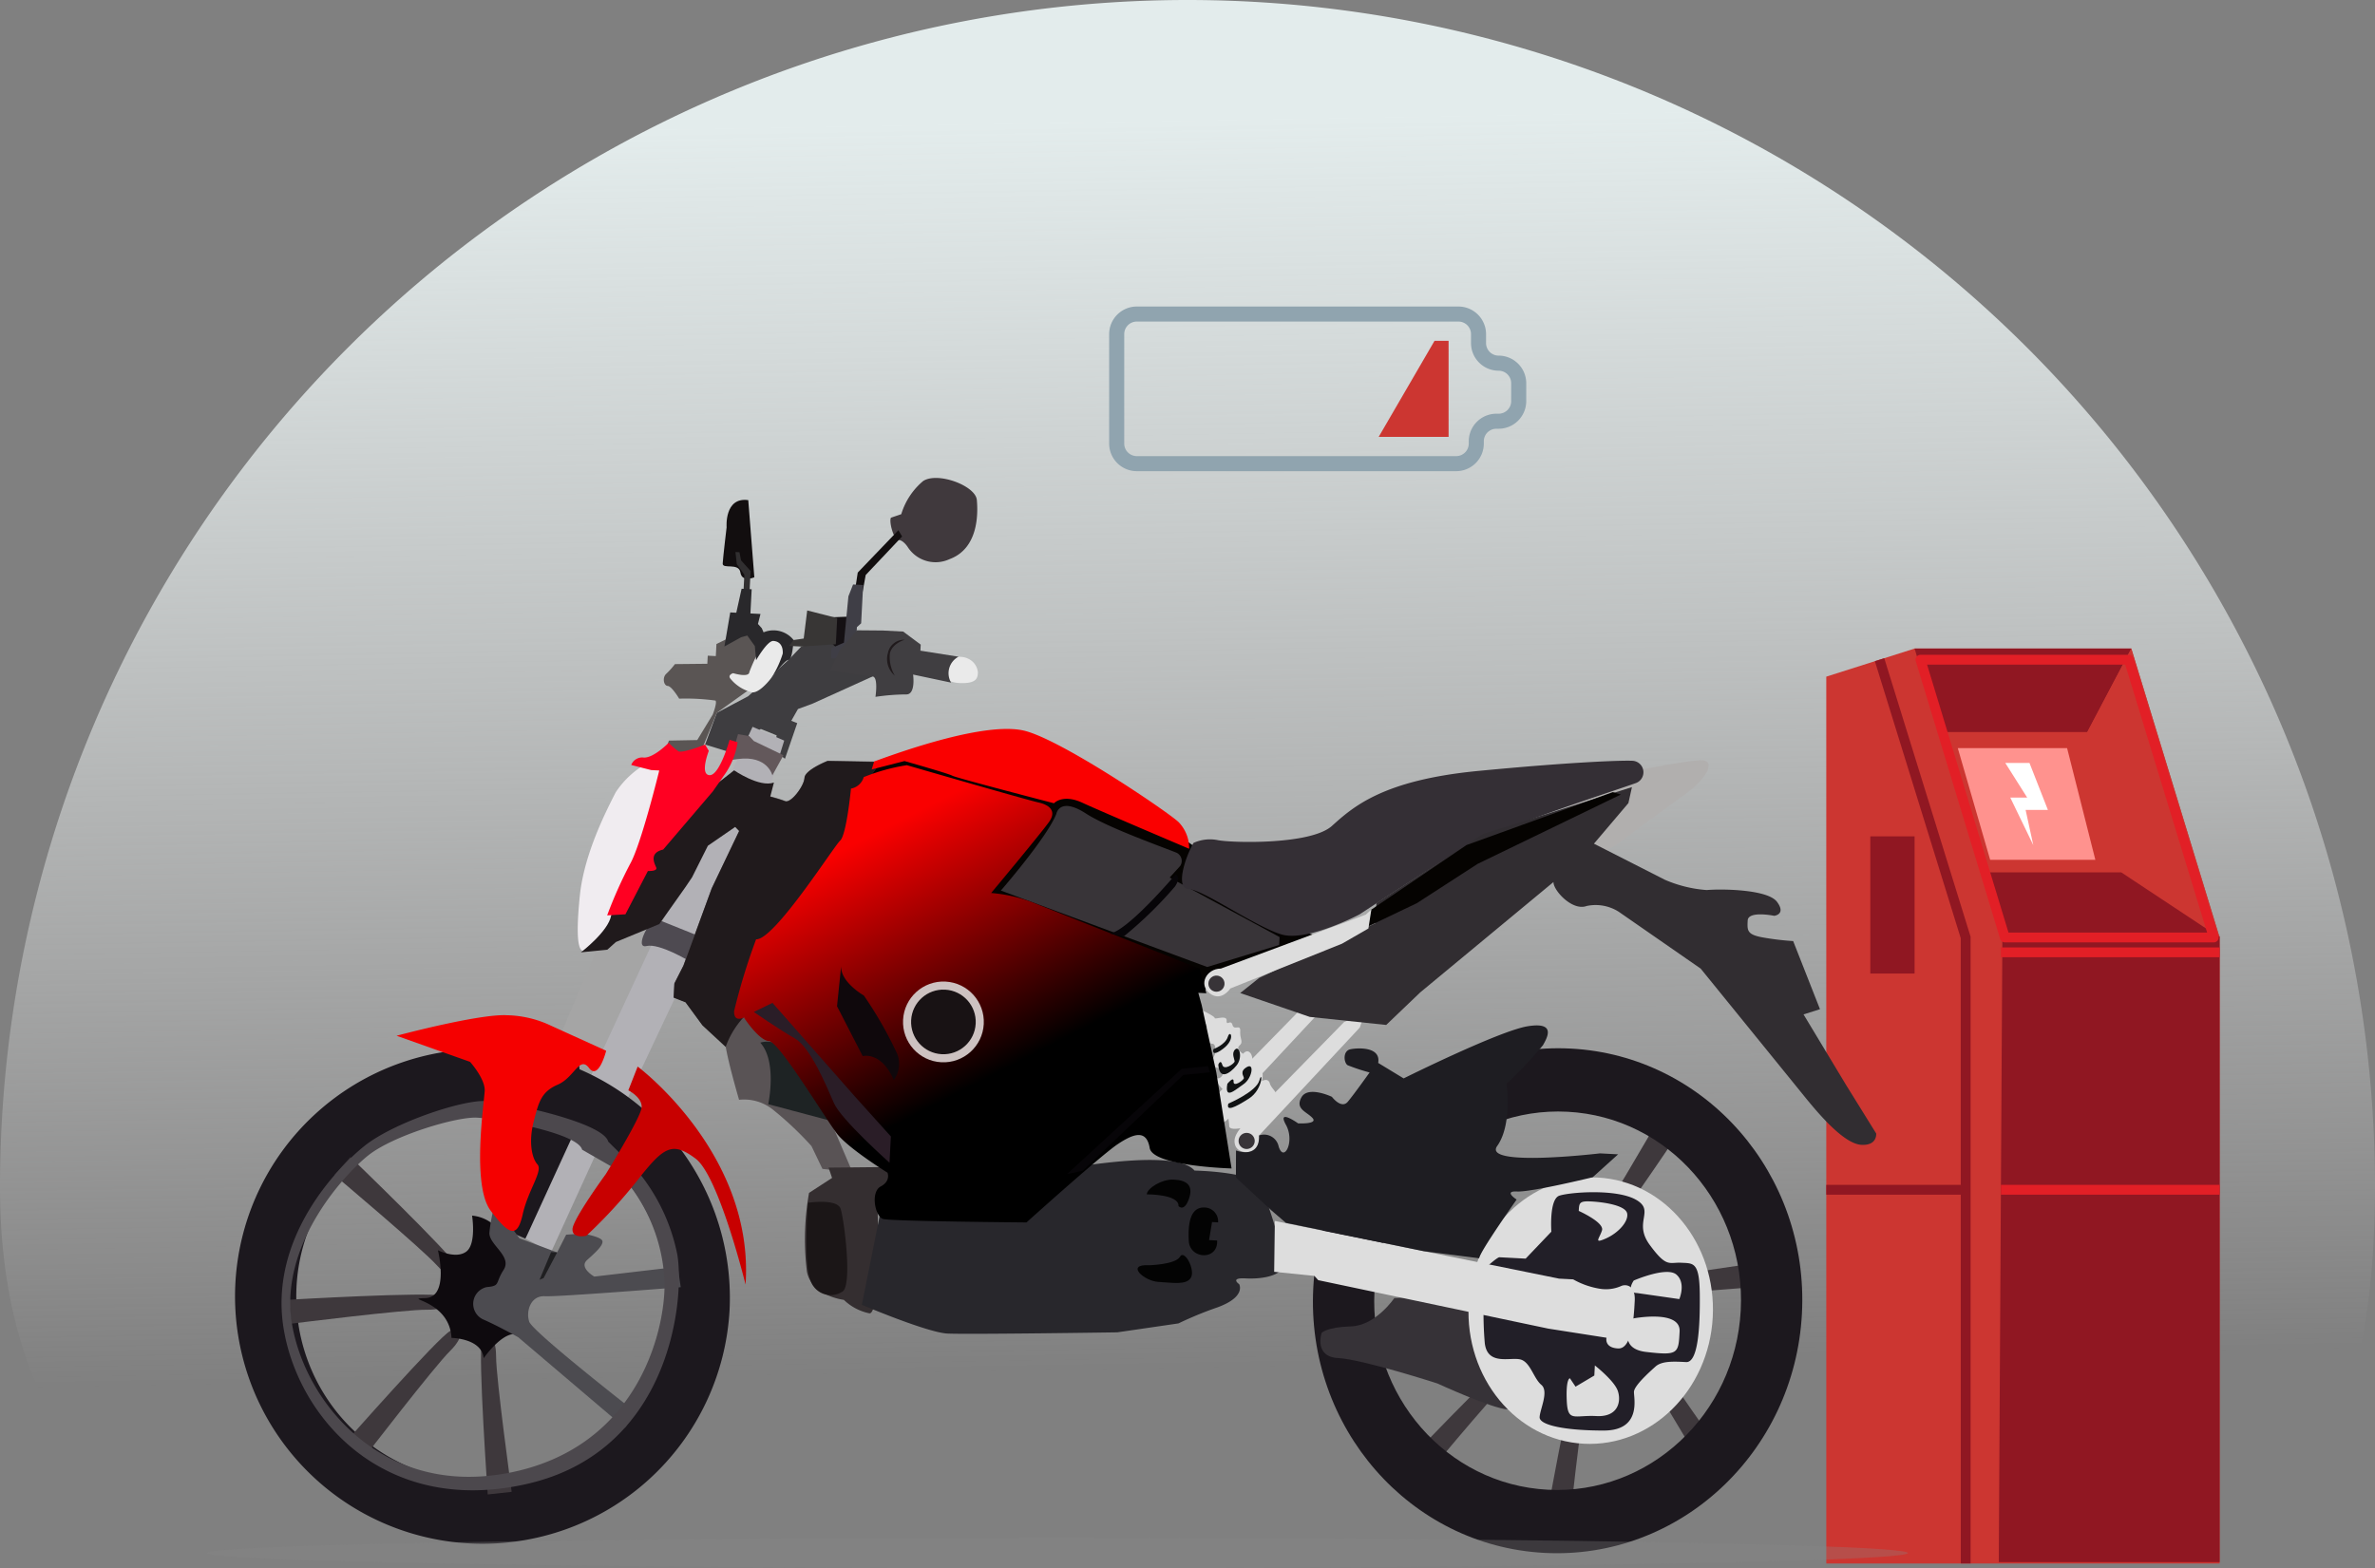 <svg xmlns="http://www.w3.org/2000/svg" xmlns:xlink="http://www.w3.org/1999/xlink" width="226.975" height="149.924" viewBox="0 0 226.975 149.924">
  <rect x="0" y="0" width="226.975" height="149.924" fill="#808080" stroke="none"/>
  <defs>
    <linearGradient id="linear-gradient" x1="0.5" y1="0.073" x2="0.521" y2="0.877" gradientUnits="objectBoundingBox">
      <stop offset="0" stop-color="#e3ecec"/>
      <stop offset="1" stop-color="#f7f7f7" stop-opacity="0"/>
    </linearGradient>
    <linearGradient id="linear-gradient-2" x1="0.246" y1="0.162" x2="0.828" y2="1.064" gradientUnits="objectBoundingBox">
      <stop offset="0" stop-color="#fa0000"/>
      <stop offset="0.536"/>
    </linearGradient>
  </defs>
  <g id="Group_215705" data-name="Group 215705" transform="translate(-1033 -906)">
    <path id="Path_110774" data-name="Path 110774" d="M113.488,0A113.488,113.488,0,0,1,226.975,113.488c0,30.273-13.162,36.144-13.162,36.144H22.046S0,144.7,0,113.488A113.488,113.488,0,0,1,113.488,0Z" transform="translate(1033 906)" fill="url(#linear-gradient)"/>
    <g id="Group_215700" data-name="Group 215700" transform="translate(-309.437 215.434)">
      <path id="Path_115315" data-name="Path 115315" d="M147.713,15.74H117.187a2.643,2.643,0,0,1-2.64-2.64V2.64A2.644,2.644,0,0,1,117.187,0h30.74a2.644,2.644,0,0,1,2.64,2.64v.854a1.2,1.2,0,0,0,1.2,1.2,2.643,2.643,0,0,1,2.64,2.64V9.044a2.643,2.643,0,0,1-2.64,2.64h-.214a1.2,1.2,0,0,0-1.2,1.2V13.1a2.642,2.642,0,0,1-2.639,2.64m-30.526-14.3a1.2,1.2,0,0,0-1.2,1.2V13.1a1.2,1.2,0,0,0,1.2,1.2h30.526a1.2,1.2,0,0,0,1.2-1.2v-.213a2.644,2.644,0,0,1,2.64-2.64h.214a1.2,1.2,0,0,0,1.2-1.2V7.336a1.2,1.2,0,0,0-1.2-1.2,2.642,2.642,0,0,1-2.639-2.64V2.64a1.2,1.2,0,0,0-1.2-1.2Z" transform="translate(1333.89 719.868)" fill="#90a4af"/>
      <path id="Path_115316" data-name="Path 115316" d="M141.331,2.731l-5.336,9.18h6.679V2.731Z" transform="translate(1338.202 720.417)" fill="#cc3631"/>
    </g>
    <g id="Group_215701" data-name="Group 215701" transform="translate(1207.534 968)">
      <path id="Path_115305" data-name="Path 115305" d="M296.119,15.051l8.44,27.62v59.842H266.966V17.736l8.439-2.685Z" transform="translate(-266.965 -15.051)" fill="#cc3631"/>
      <path id="Path_115306" data-name="Path 115306" d="M285.056,105.062l.345-59.842h20.764v59.842Z" transform="translate(-268.571 -17.729)" fill="#901722"/>
      <path id="Path_115307" data-name="Path 115307" d="M280.273,102.6h.938V42.689l-8.249-26.623-.9.278,8.207,26.488Z" transform="translate(-267.418 -15.141)" fill="#901722"/>
      <rect id="Rectangle_21802" data-name="Rectangle 21802" width="4.23" height="13.115" transform="translate(4.21 17.951)" fill="#901722"/>
      <path id="Path_115308" data-name="Path 115308" d="M296.941,15.051l-4.207,7.978H278.65l-2.424-7.978Z" transform="translate(-267.787 -15.051)" fill="#901722"/>
      <path id="Path_115309" data-name="Path 115309" d="M294.343,23.028l3.4,14.078,9.242,5.564-8.439-27.62Z" transform="translate(-269.396 -15.051)" fill="#cc3631"/>
      <path id="Path_115310" data-name="Path 115310" d="M291.206,25.5l2.7,10.675H283.854L280.76,25.5Z" transform="translate(-268.19 -15.979)" fill="#ff928e"/>
      <path id="Path_115311" data-name="Path 115311" d="M306.014,44.755H285.251l-1.891-6.224h13.252Z" transform="translate(-268.42 -17.136)" fill="#901722"/>
      <path id="Path_115312" data-name="Path 115312" d="M288.052,27.051H285.74l2.092,3.31h-1.616l2.2,4.544-.734-3.366h2.13Z" transform="translate(-268.632 -16.116)" fill="#fff"/>
      <path id="Path_115313" data-name="Path 115313" d="M284.415,42.865l-8.067-26.556a.469.469,0,0,1,.449-.605h19.916a.468.468,0,0,1,.448.332l8.113,26.556a.468.468,0,0,1-.448.606H284.864a.469.469,0,0,1-.449-.333m11.951-26.223H277.43l7.782,25.618h18.982Z" transform="translate(-267.796 -15.109)" fill="#e21f26"/>
      <rect id="Rectangle_21803" data-name="Rectangle 21803" width="20.902" height="0.938" transform="translate(16.691 51.268)" fill="#e21f26"/>
      <rect id="Rectangle_21804" data-name="Rectangle 21804" width="20.902" height="0.938" transform="translate(16.691 28.569)" fill="#e21f26"/>
      <rect id="Rectangle_21805" data-name="Rectangle 21805" width="13.325" height="0.938" transform="translate(0 51.268)" fill="#901722"/>
    </g>
    <g id="Group_215219" data-name="Group 215219" transform="translate(-423.522 635.342) rotate(3)">
      <path id="Path_115158" data-name="Path 115158" d="M785.867,1135.9l-8.9,10.1s-.965.965-.965,1.737.555,1.152,1.339,1.059a1.318,1.318,0,0,0,.977-1.638l9.073-10.81.386-1.351Z" transform="translate(816.218 -850.998)" fill="#ddd"/>
      <path id="Path_115179" data-name="Path 115179" d="M-14009.084-7273.915l6.687-2.322,5.94.839,8.652,1.483,8.271,3.145,5.353,3.392v2.4l6.832,3.425,5.1,1.384-14.181,6.131-8.345-.659-11.684-6.855-1.111-5.821-5.881-4.181Z" transform="translate(15562.943 7537.443)" fill="#050301"/>
      <path id="Path_115102" data-name="Path 115102" d="M958.012,1181.548s-6.881,11.522-7.861,12.251-1.55-.141-.334-1.881,6.175-11.476,6.175-11.476Z" transform="translate(676.511 -887.666)" fill="#3e383c"/>
      <path id="Path_115103" data-name="Path 115103" d="M977.358,1250.079s-13.291,1.859-14.473,1.552-.862-1.3,1.257-1.439,12.813-2.38,12.813-2.38Z" transform="translate(665.958 -942.031)" fill="#3e383c"/>
      <path id="Path_115104" data-name="Path 115104" d="M985.4,1299.136s-7.637-11.036-7.894-12.229.77-1.352,1.851.476,7.887,10.375,7.887,10.375Z" transform="translate(653.643 -972.855)" fill="#3e383c"/>
      <path id="Path_115105" data-name="Path 115105" d="M939.512,1321.484s1.621-13.322,2.222-14.385,1.474-.5,1.068,1.585-.995,12.994-.995,12.994Z" transform="translate(684.27 -989.451)" fill="#3e383c"/>
      <path id="Path_115106" data-name="Path 115106" d="M866.59,1313.408s8.7-10.216,9.791-10.771,1.5.4.016,1.911-8,10.288-8,10.288Z" transform="translate(743.115 -986.144)" fill="#3e383c"/>
      <path id="Path_115107" data-name="Path 115107" d="M422.284,1177.258l1.148,7.559-5.295,9.958-2.359-.869,1.587-14Z" transform="translate(1106.902 -885.098)" fill="#1c181e"/>
      <path id="Path_115108" data-name="Path 115108" d="M441.79,1106.412,438,1116.879l4.709,1.7,5.7-14.884Z" transform="translate(1088.97 -825.734)" fill="#a5a5a5"/>
      <path id="Path_115109" data-name="Path 115109" d="M519.636,967.282l-5.6,2.9-1.351.579-.579,1.158.579.193-.992,3.46-1.174-.747.267-1.441-1.548-.534-2.922,2.352L504,974.617l.965-3.089,2.9-1.737,3.668-3.668,1.158-1.351L515,964l3.475.965Z" transform="translate(1035.71 -713.007)" fill="#3e3d40"/>
      <path id="Path_115110" data-name="Path 115110" d="M461.636,1009l3.089,1.158-1.848,7.288-13.21,32.285L446,1047.994Z" transform="translate(1082.514 -749.321)" fill="#b2b1b6"/>
      <path id="Path_115111" data-name="Path 115111" d="M517.579,1013l1.082.133.462.446,2.9,1.209-.961,1.975s-.539-1.909-3.363-1.388l-.7.134Z" transform="translate(1025.22 -752.548)" fill="#63585b"/>
      <path id="Path_115112" data-name="Path 115112" d="M479.137,1106.605l3.737,1.281-.478,2.54s-2.907-1.56-4.114-1.205S478.5,1106.53,479.137,1106.605Z" transform="translate(1056.843 -828.083)" fill="#4e4a51"/>
      <path id="Path_115113" data-name="Path 115113" d="M482.892,964.668l3.089-.193V963.7h.772v-1.158l1.737-.965.579-.579,1.158.579.579.965.579,1.351-.772,2.51-.635.431-2.84,2.272-1.351,3.861-3.475.386L482.7,972l2.7-.193,1.351-2.51s.386-1.158.193-1.351a20.841,20.841,0,0,0-3.475,0s-.772-1.158-1.158-1.158-.579-.772-.193-1.158A7.534,7.534,0,0,0,482.892,964.668Z" transform="translate(1053.536 -710.587)" fill="#5a5554"/>
      <path id="Path_115114" data-name="Path 115114" d="M514.638,967.5s1.544.386,1.544-.193a16.137,16.137,0,0,1,1.351-3.089s.193-.579.965-.386,1.417.95.709,2.405-1.867,3-2.639,3a3.813,3.813,0,0,1-2.123-1.158C514.059,967.7,514.638,967.5,514.638,967.5Z" transform="translate(1027.389 -712.843)" fill="#eaeaea"/>
      <path id="Path_115115" data-name="Path 115115" d="M589.84,885.179l.965-.386a6.667,6.667,0,0,1,1.93-3.282c1.351-.965,5.019.193,5.212,1.544s.386,4.633-2.316,5.791a3.162,3.162,0,0,1-4.054-.965s-.464-.639-.908-.609S589.647,885.565,589.84,885.179Z" transform="translate(966.472 -646.155)" fill="#40393d"/>
      <path id="Path_115116" data-name="Path 115116" d="M508.193,899.664s-.386-2.9,1.93-2.7l.965,7.335s-1.158.579-1.351-.386-1.737-.193-1.737-.772S508.193,899.664,508.193,899.664Z" transform="translate(1032.482 -658.903)" fill="#120e0f"/>
      <path id="Path_115117" data-name="Path 115117" d="M574,914.177l.193-1.93L577.861,908l.386.579-3.282,3.861-.237,1.841Z" transform="translate(979.223 -667.818)" fill="#120e0f"/>
      <path id="Path_115118" data-name="Path 115118" d="M842.132,1146.921c-12.914,0-23.382,10.807-23.382,24.138s10.469,24.138,23.382,24.138,23.382-10.807,23.382-24.138S855.046,1146.921,842.132,1146.921Zm0,42.229c-9.678,0-17.525-8.1-17.525-18.091s7.846-18.091,17.525-18.091,17.525,8.1,17.525,18.091S851.81,1189.15,842.132,1189.15Z" transform="translate(781.721 -860.617)" fill="#1c181e"/>
      <path id="Path_115119" data-name="Path 115119" d="M306.687,1175.156a23.649,23.649,0,1,0,23.937,23.647A23.794,23.794,0,0,0,306.687,1175.156Zm0,41.371a17.725,17.725,0,1,1,17.941-17.724A17.833,17.833,0,0,1,306.687,1216.527Z" transform="translate(1214.25 -883.401)" fill="#1c181e"/>
      <path id="Path_115120" data-name="Path 115120" d="M344.495,1325.972s8.337-10.517,9.4-11.11,1.518.344.084,1.909-7.631,10.564-7.631,10.564Z" transform="translate(1164.424 -995.993)" fill="#3e383c"/>
      <path id="Path_115121" data-name="Path 115121" d="M410.307,1332.1s-1.638-13.32-1.312-14.5,1.31-.84,1.418,1.281,2.167,12.851,2.167,12.851Z" transform="translate(1112.41 -997.813)" fill="#3e383c"/>
      <path id="Path_115122" data-name="Path 115122" d="M312.705,1299.37s13.339-1.474,14.512-1.133.824,1.32-1.3,1.4-12.876,2.009-12.876,2.009Z" transform="translate(1190.078 -982.681)" fill="#3e383c"/>
      <path id="Path_115123" data-name="Path 115123" d="M562.807,952.16l1.775-.161v2.51l-.772.772-.848-.7Z" transform="translate(988.255 -703.324)" fill="#141013"/>
      <path id="Path_115124" data-name="Path 115124" d="M333.314,1232.209s10.14,8.792,10.685,9.884-.41,1.5-1.911,0S331.87,1234,331.87,1234Z" transform="translate(1174.612 -929.441)" fill="#3e383c"/>
      <path id="Path_115125" data-name="Path 115125" d="M381.355,1258s.579,2.7-.386,3.475-2.7,0-2.7,0,1.351,4.44-.965,4.633,2.316,0,2.7,3.668c0,0,2.871-.122,3.173,1.773,0,0,1.467-2.38,2.815-2.463s1.155-4.329,1.155-4.329l-2.7-4.826A3.663,3.663,0,0,0,381.355,1258Z" transform="translate(1138.472 -950.253)" fill="#0e0a0e"/>
      <path id="Path_115126" data-name="Path 115126" d="M752.579,1136s1.93.772,1.93.965,1.158-.386,1.158.193.386-.193.579.386.772-.193.772.579.386.965,0,1.351.386.772.386.772.386-.579.772,0a1.5,1.5,0,0,1,0,1.351s.579-.386.965,0,.193,1.158.193,1.158.579-.386.772.193,1.158.965.386,1.545a19.415,19.415,0,0,0-2.317,2.7s-1.737.579-1.737,0a5.622,5.622,0,0,0-.386-1.545s-.772.579-.772-.193,1.351-.965.579-1.544-1.1-1.24-.745-1.2.9-.855-.045-.986-.358-1.255-.358-1.255.155-1.062-.314-1.031-.98-.969-.627-1.434S752,1136.193,752.579,1136Z" transform="translate(835.199 -851.804)" fill="#ddd"/>
      <path id="Path_115127" data-name="Path 115127" d="M771.367,1122.4l-8.9,10.1s-.965.965-.965,1.737.555,1.152,1.339,1.059a1.318,1.318,0,0,0,.977-1.638l9.073-10.81.386-1.351Z" transform="translate(827.919 -840.103)" fill="#ddd"/>
      <path id="Path_115128" data-name="Path 115128" d="M830.466,1271.755s-1.64,2.72-3.987,2.913-2.773.772-2.773.772-.64,2.317,1.706,2.317,9.6,1.93,9.6,1.93,5.333,2.123,6.826,2.123-1.707-2.123-2.346-4.44-2.346-6.37-2.346-6.37Z" transform="translate(777.786 -960.744)" fill="#363237"/>
      <path id="Path_115129" data-name="Path 115129" d="M936.6,1002.488s5.212-1.351,6.95-1.544.772,1.737-1.158,3.282-6.37,5.212-6.37,5.212l-2.316,1.544-2.7-5.791Z" transform="translate(691.139 -742.809)" fill="#b1afae"/>
      <ellipse id="Ellipse_2073" data-name="Ellipse 2073" cx="11.679" cy="12.741" rx="11.679" ry="12.741" transform="translate(1615.383 298.481)" fill="#ddd"/>
      <path id="Path_115130" data-name="Path 115130" d="M451.75,1028.949a8.606,8.606,0,0,0-3.089,3.089c-.772,1.737-2.7,5.984-2.9,10.038s.127,5.465.739,5.242,3.894-3.7,4.859-6.786a67.493,67.493,0,0,0,2.123-10.617C453.487,1028.756,451.75,1028.949,451.75,1028.949Z" transform="translate(1082.749 -765.409)" fill="#f0ecf0"/>
      <path id="Path_115131" data-name="Path 115131" d="M495.772,1043.344l-.772,1.737v1.351l1.158.386,1.737,2.123a2.7,2.7,0,0,1,2.316,1.931c.386,1.737,1.544,5.019,1.544,5.019a4.407,4.407,0,0,1,3.282.772,31.992,31.992,0,0,1,3.861,3.282l1.158,2.124,2.9.193-2.393-4.871-5.135-7.483-3.668-1.93-.386-1.158s.193-4.44,1.544-5.405,6.756-7.915,7.335-9.652,1.351-5.791,1.351-5.791l2-3.07-5.088.175s-2.123.965-2.123,1.737-1.158,2.509-1.737,2.317-1.544-.386-1.544-.386v-.965l-.772-.193-4.247,10.231Z" transform="translate(1042.973 -760.537)" fill="#595355"/>
      <path id="Path_115132" data-name="Path 115132" d="M500.212,1051.068l-2.316-1.93-1.737-2.124-1.158-.386v-1.351l.772-1.737,2.316-7.528,4.247-10.231.772.193v.965s.965.193,1.544.386,1.737-1.544,1.737-2.317,2.123-1.737,2.123-1.737l5.088-.175-2,3.07s-.772,4.054-1.351,5.791-5.984,8.687-7.335,9.652-1.544,5.405-1.544,5.405l.386,1.158A8.235,8.235,0,0,0,500.212,1051.068Z" transform="translate(1042.973 -760.696)" fill="#201a1c"/>
      <path id="Path_115133" data-name="Path 115133" d="M923.932,1226.479c-.193-3.089-.772-2.9-1.931-2.9s-1.351.579-3.089-1.544.386-3.282-1.544-4.247-6.37-.386-7.336,0-.579,3.475-.579,3.475l-2.316,2.7h-2.51c-.193,0-1.158.965-1.158.965a32.484,32.484,0,0,0,.193,7.336c.386,2.123,2.509,1.158,3.475,1.351s1.351,1.737,2.124,2.317,0,2.317,0,3.089,2.509,1.158,6.177.965,2.7-3.282,2.7-3.861,1.351-1.931,1.93-2.51,1.737-.579,2.9-.579S924.125,1229.567,923.932,1226.479Zm-6.37-.965s3.089-1.545,4.054-.772.386,2.316.386,2.316l-4.05-.365C916.8,1226.714,917.562,1225.514,917.562,1225.514Zm-4.44-7.336c1.158,0,3.282.193,3.475.965s-.772,1.93-1.93,2.509-.579,0-.386-.772-2.316-1.737-2.316-1.737C911.964,1218.371,911.964,1218.178,913.122,1218.178Zm1.544,20.462c-2.124,0-2.7.772-2.9-1.351s.193-2.124.193-2.124l.579.772,1.737-1.158v-.965s1.93,1.351,2.317,2.316S916.79,1238.64,914.666,1238.64Zm4.44-6.37c-3.089-.193-1.412-3.132-1.412-3.132s4.5-1.115,4.5,1.008S922.195,1232.463,919.106,1232.27Z" transform="translate(713.457 -917.381)" fill="#221f28"/>
      <path id="Path_115134" data-name="Path 115134" d="M566.193,1225.9l2.123-1.544-.386-.965,6.177-.386.193.965-1.576,1.983s1,11.144-.162,11.144a4.925,4.925,0,0,1-2.51-1.158s-3.089-.193-3.668-2.509A25.342,25.342,0,0,1,566.193,1225.9Z" transform="translate(985.679 -922.01)" fill="#342e30"/>
      <path id="Path_115135" data-name="Path 115135" d="M627.08,1213.587s5.6-.193,6.37,1.158,2.9,6.949,2.51,7.722-1.93,1.158-3.475,1.158-.579.579-.579.579.772,1.158-1.93,2.317a35.175,35.175,0,0,0-3.668,1.737l-5.791,1.158s-14.285.965-16.216.965-8.3-2.316-8.3-2.316l1.351-9.214S623.8,1210.112,627.08,1213.587Z" transform="translate(961.47 -913.754)" fill="#28272c"/>
      <path id="Path_115136" data-name="Path 115136" d="M798,1239.842l27.413,4.084h1.351a7.616,7.616,0,0,0,2.7.772,3.58,3.58,0,0,0,1.93-.386c.386-.193,1.351-.193,1.351,1.351s0,4.633-1.351,4.633-1.158-.965-1.158-.965l-5.6-.579-22.2-3.475-.386-.386-3.861-.193Z" transform="translate(798.468 -935.601)" fill="#ddd"/>
      <path id="Path_115137" data-name="Path 115137" d="M757.858,1236.351h.579a1.324,1.324,0,0,0-1.351-1.351c-1.351,0-1.544,1.544-1.351,3.282s2.9,1.737,2.7-.193h-.772Z" transform="translate(832.622 -931.693)" fill="#030303"/>
      <path id="Path_115138" data-name="Path 115138" d="M734,1223.544s3.089-.193,3.089.965c0,0,.579.579.965-.772s-.386-1.737-1.544-1.737S734,1222.965,734,1223.544Z" transform="translate(850.11 -921.202)" fill="#030303"/>
      <path id="Path_115139" data-name="Path 115139" d="M732.486,1260.217s2.51-.193,2.9-.965,1.544,1.158,1.158,1.93-1.737.579-3.089.579S730.17,1260.217,732.486,1260.217Z" transform="translate(852.202 -951.119)" fill="#030303"/>
      <path id="Path_115140" data-name="Path 115140" d="M742,1241.9s1.544.579,2.123-.579a1.639,1.639,0,0,0-.965-2.317,1.059,1.059,0,0,0-1.158.772s.965-.772,1.544.193A1.307,1.307,0,0,1,742,1241.9Z" transform="translate(843.654 -934.921)" fill="none"/>
      <path id="Path_115141" data-name="Path 115141" d="M658.908,1040.818s.189-1.708,2.832-.19c2.026,1.164,6.708,2.58,8.785,3.268a.865.865,0,0,1,.467,1.264l-.946,1.159,10.786,5.132v.759l-6.756,2.46L654,1048.407S658.136,1043.112,658.908,1040.818Z" transform="translate(914.666 -774.336)" fill="#383438"/>
      <path id="Path_115142" data-name="Path 115142" d="M744.145,1013.038a3.8,3.8,0,0,1,2.316-.386c1.351.193,8.88,0,10.81-1.93s4.633-4.633,13.706-5.984S784.683,1003,785.649,1003a1.1,1.1,0,0,1,.386,2.124c-1.351.579-12.934,5.019-15.636,6.756s-10.038,7.142-10.038,7.142-4.826,2.9-7.336,2.317-7.742-3.9-9.073-3.861S743.373,1014.582,744.145,1013.038Z" transform="translate(842.668 -744.479)" fill="#342f35"/>
      <path id="Path_115143" data-name="Path 115143" d="M808.01,1021.61l6.95,3.089a12.214,12.214,0,0,0,4.054.772c1.351-.193,5.791-.386,6.756.772s-.193,1.351-.193,1.351-2.51-.386-2.51.579,0,1.351,1.544,1.544a26.208,26.208,0,0,0,2.9.193l2.9,6.37-1.544.579,4.44,6.563,3.089,4.44s.193,1.158-1.351,1.158-3.861-2.317-5.6-4.247S818.82,1033,818.82,1033l-8.108-5.019a4.111,4.111,0,0,0-3.089-.386c-1.351.579-3.282-1.351-3.282-2.124l-12.162,11.2-3.089,3.282-7.336-.386-6.756-1.93,1.737-1.544,10.81-5.791v-1.931l9.845-7.143,13.963-5.209-.257,1.541Z" transform="translate(817.024 -754.981)" fill="#312d31"/>
      <path id="Path_115144" data-name="Path 115144" d="M790.127,1140.716l2.51,1.351s8.88-5.019,11.583-5.6,1.93.965,1.544,1.738a41,41,0,0,1-3.282,3.861s.772,3.861-.579,5.984,9.845.193,9.845.193h1.737l-2.316,2.317s-5.791,1.737-7.143,1.737,0,.772,0,.772-3.282,5.212-3.282,5.791l-5.349-.4-13.268-2.012-1.414-1.088-3.589-2.991-.126-2.585s2.317.772,2.124-1.544a1.424,1.424,0,0,1,1.93.965c.579,1.544,1.544-.579.579-2.124s1.158-.193,1.158-.193,1.93,0,1.351-.579-1.737-.772-1.158-1.931,2.9-.193,2.9-.193.965,1.158,1.544.386,1.93-2.9,1.93-2.9a18.708,18.708,0,0,1-2.123-.579c-.386-.193-.579-1.351.193-1.544S790.32,1139.171,790.127,1140.716Z" transform="translate(815.411 -852.08)" fill="#1e1d22"/>
      <path id="Path_115145" data-name="Path 115145" d="M539,1164.449a2.249,2.249,0,0,1,2.245.429c.844.922,4.821,6.669,4.821,6.669l-6-1.263S540.737,1166.187,539,1164.449Z" transform="translate(1007.467 -874.656)" fill="#1e2324"/>
      <path id="Path_115146" data-name="Path 115146" d="M461.706,1031s2.51,1.544,3.861.965l-.347,1.7L462.732,1037l-.64-.6-2.51,1.93-1.351,3.089-.579.965-2.316,3.668-4.054,1.93-.772.772-2.51.386s2.51-2.123,2.7-3.668,3.668-6.563,3.668-6.563l5.791-6.563Z" transform="translate(1080.9 -767.074)" fill="#201a1c"/>
      <path id="Path_115147" data-name="Path 115147" d="M461.544,1018.9l1.93.386h.772s-1.351,7.143-2.317,9.073a42.249,42.249,0,0,0-1.93,5.019l1.737-.193,1.93-4.247s.965,0,.772-.386-.772-1.351.579-1.737l4.44-5.791.965-1.544a7.2,7.2,0,0,0,1.158-3.282l-.772-.193s-.772,3.475-1.737,3.475-.193-2.316-.193-2.316l-.386-.579s-2.123.965-2.51.772a5.285,5.285,0,0,1-.965-.772s-1.351,1.544-2.316,1.544A1.122,1.122,0,0,0,461.544,1018.9Z" transform="translate(1071.217 -754.97)" fill="#f02"/>
      <path id="Path_115148" data-name="Path 115148" d="M566.663,1242.252s2.76-.569,3.146.4,1.544,7.336.579,7.915a2.035,2.035,0,0,1-3.131-1.024C566.527,1247.86,566.663,1242.252,566.663,1242.252Z" transform="translate(985.152 -937.411)" fill="#1b1617"/>
      <path id="Path_115149" data-name="Path 115149" d="M620.887,969.1a1.8,1.8,0,0,1,1.307.052,1.6,1.6,0,0,1,.965,1.256c0,.471,0,1.1-1.737,1.1-1.351,0-1.544-.785-1.544-.785A1.319,1.319,0,0,1,620.887,969.1Z" transform="translate(942.225 -717.042)" fill="#eaeaea"/>
      <path id="Path_115150" data-name="Path 115150" d="M536.456,1025.351a1.541,1.541,0,0,1-1.158,1.158s-.193,4.44-.772,5.019-5.791,9.845-7.529,9.845a60.1,60.1,0,0,0-1.737,6.949c0,1.158.965.579.965.579s1.544,2.124,2.51,2.124,5.791,7.142,6.949,8.494,5.019,3.475,5.019,3.475.386.772-.579,1.351-.386,2.9.386,3.089,13.706-.386,13.706-.386,6.756-6.756,8.3-7.915,2.7-1.544,3.089.193,7.915,1.544,7.915,1.544l-1.93-9.073-1.737-6.37-.386-1.158h.772l-.772-2.316-16.022-5.405a14.288,14.288,0,0,0-4.247-.772s4.633-6.177,5.212-7.143,0-1.544-1.158-1.737-12.741-2.9-12.741-2.9A18.581,18.581,0,0,0,536.456,1025.351Z" transform="translate(1018.554 -761.425)" fill="url(#linear-gradient-2)"/>
      <path id="Path_115151" data-name="Path 115151" d="M587.193,1007.182l-.193.772,3.089-.965s4.247.965,4.633,1.158,9.845,2.123,9.845,2.123.772-.965,2.7-.193,10.424,3.861,10.424,3.861a3.556,3.556,0,0,0-1.158-2.51c-1.158-.965-11.389-7.143-15.057-7.915S589.9,1006.023,587.193,1007.182Z" transform="translate(968.733 -744.8)" fill="#fa0000"/>
      <path id="Path_115152" data-name="Path 115152" d="M714.984,1071s-4.247,5.6-5.984,5.984l1.351.193a38.365,38.365,0,0,0,4.633-5.019C715.563,1071.193,714.984,1071,714.984,1071Z" transform="translate(870.284 -799.352)" fill="#070508"/>
      <path id="Path_115153" data-name="Path 115153" d="M576.193,1125l-.193,3.861,2.7,4.633s1.737-.579,3.089,2.124a2.623,2.623,0,0,0,.193-2.51,38.222,38.222,0,0,0-3.475-5.405S576.193,1126.544,576.193,1125Z" transform="translate(977.609 -842.928)" fill="#0f080c"/>
      <path id="Path_115154" data-name="Path 115154" d="M535,1145.965l1.737-.965,8.3,8.494,3.668,3.668v2.51s-4.826-3.861-5.6-5.405-2.51-5.212-4.054-5.984S535,1145.965,535,1145.965Z" transform="translate(1010.695 -859.067)" fill="#2a1d27"/>
      <path id="Path_115155" data-name="Path 115155" d="M833.823,1031.425l8.753-6.634L856.281,1019l.772.193-13.32,7.336-5.6,4.054-5.231,2.845Z" transform="translate(770.298 -757.39)" fill="#050301"/>
      <path id="Path_115156" data-name="Path 115156" d="M707.221,1165.579l-.193-.579-2.509.386L694.116,1176l1.47-.381,9.125-9.658Z" transform="translate(882.295 -875.206)" fill="#070508"/>
      <circle id="Ellipse_2074" data-name="Ellipse 2074" cx="3.861" cy="3.861" r="3.861" transform="translate(1559.98 283.037)" fill="#cdc2c1"/>
      <circle id="Ellipse_2075" data-name="Ellipse 2075" cx="3.089" cy="3.089" r="3.089" transform="translate(1560.752 283.809)" fill="#181214"/>
      <path id="Path_115157" data-name="Path 115157" d="M758.473,1089.749l13.554-5.873.513-.508-.186,1.817-2.45,1.587L759.48,1091.6s-.772,1.351-1.93.579S757.08,1089.831,758.473,1089.749Z" transform="translate(831.58 -809.332)" fill="#ddd"/>
      <circle id="Ellipse_2076" data-name="Ellipse 2076" cx="0.772" cy="0.772" r="0.772" transform="translate(1588.936 281.107)" fill="#383438"/>
      <circle id="Ellipse_2077" data-name="Ellipse 2077" cx="0.772" cy="0.772" r="0.772" transform="translate(1592.604 295.971)" fill="#383438"/>
      <path id="Path_115159" data-name="Path 115159" d="M771.877,1171.71s2.6-1.262,2.844-2.369.438.824-.913,1.79S771.684,1172.482,771.877,1171.71Z" transform="translate(819.568 -878.442)" fill="#101213"/>
      <path id="Path_115160" data-name="Path 115160" d="M770.875,1165.768s.583-.82.583-.241.965-.193.965-.386-.494-.606.236-1.075.536,1.075-.236,1.654S770.679,1167.36,770.875,1165.768Z" transform="translate(820.374 -874.381)" fill="#101213"/>
      <path id="Path_115161" data-name="Path 115161" d="M766,1157.224s.193-.579.386,0,1.158-.193,1.158-.386-.386-.772,0-1.158.772.772.193,1.544S766.193,1158.768,766,1157.224Z" transform="translate(824.287 -867.623)" fill="#101213"/>
      <path id="Path_115162" data-name="Path 115162" d="M763.132,1150.072s1.117-.473,1.31-1.245.772.193-.386,1.158S763.132,1150.072,763.132,1150.072Z" transform="translate(826.617 -861.929)" fill="#101213"/>
      <path id="Path_115163" data-name="Path 115163" d="M478.772,1106l4.633,1.737-.857,2.2L478,1108.7Z" transform="translate(1056.692 -827.596)" fill="none"/>
      <path id="Path_115164" data-name="Path 115164" d="M432.138,1210.764,428,1221.2l2.51,1.158,4.458-11.3L432.247,1210Z" transform="translate(1097.039 -911.519)" fill="#b2b1b6"/>
      <path id="Path_115165" data-name="Path 115165" d="M405.4,1252a13.7,13.7,0,0,0-.386,2.7c0,1.158,2.316,2.123,1.544,3.475s-.193,1.544-1.544,1.737a1.641,1.641,0,0,0-.193,3.089c1.544.579,3.475,1.544,3.475,1.544l10.617,8.108.965-1.544s-10.231-7.143-10.617-8.108,0-2.51,1.351-2.51,12.934-1.544,12.934-1.544l-.386-1.93-7.915,1.351s-1.544-.772-.772-1.544,1.544-1.544,1.351-1.93-1.93-.579-1.93-.579l-1.544.193-.772,1.737-3.668-1.158Z" transform="translate(1116.552 -945.412)" fill="#4c4b50"/>
      <path id="Path_115166" data-name="Path 115166" d="M436,1276.7l.965-2.7h.579l-1.158,2.509Z" transform="translate(1090.584 -963.165)" fill="#1f1f21"/>
      <path id="Path_115167" data-name="Path 115167" d="M445,1211.193l3.861,1.737.193-.579L445.193,1211Z" transform="translate(1083.321 -912.326)" fill="#101012"/>
      <path id="Path_115168" data-name="Path 115168" d="M346.555,1214.745a18.074,18.074,0,0,0-4.343-7.958l-2.832-2.532c-.567-1.809-9.629-3.256-11.9-3.256s-8.685,2.532-11.329,4.883-8.685,9.4-6.8,17.9,10.573,17.362,23.979,13.564S347.5,1219.267,346.555,1214.745Zm-15.294,21.7c-11.776,2.779-19.509-5.829-21.147-13.2s4.126-14.418,6.42-16.458,8.23-4.16,10.2-4.16,9.7.963,10.2,2.532l3.21,1.628a16.283,16.283,0,0,1,5.287,10.309C345.871,1221.073,344.289,1233.374,331.262,1236.448Z" transform="translate(1193.067 -904.257)" fill="#4c484d"/>
      <path id="Path_115169" data-name="Path 115169" d="M565.158,941.6l.193-4.44.386-1.158h.965v3.668l-.386.386v2.123l-.965.965H564v-.965Z" transform="translate(987.293 -690.413)" fill="#3f3e46"/>
      <path id="Path_115170" data-name="Path 115170" d="M514,923h.386l.193.772.965.965v1.93h-.579v-1.544l-.772-.965Z" transform="translate(1027.641 -679.922)" fill="#312f30"/>
      <path id="Path_115171" data-name="Path 115171" d="M512.351,941h.965v2.316h.965l-.193.965.386.386.193.386a2.461,2.461,0,0,1,2.9.579s0,1.93-.386,1.93-1.737,2.123-1.737,2.123a9.225,9.225,0,0,0,1.158-2.7c0-.772-.386-1.158-.965-1.158s-1.544,1.93-1.544,1.93l-.193-1.351-.772-.965-.579.193L511,946.6l.386-3.282h.579Z" transform="translate(1030.062 -694.448)" fill="#29282b"/>
      <path id="Path_115172" data-name="Path 115172" d="M566.327,958.11l2.5-.11h1.93l1.737,1.158v.579l3.668.386a1.784,1.784,0,0,0-.579,2.51l-3.668-.579s.386,1.931-.579,1.931a20.985,20.985,0,0,0-2.9.386s.193-1.93-.386-1.93-4.054-.386-4.054-.386l.772-1.93Z" transform="translate(987.293 -708.166)" fill="#403e41"/>
      <path id="Path_115173" data-name="Path 115173" d="M593.413,962s-1.158.386-1.351,1.351a3.436,3.436,0,0,0,.579,2.123,2.061,2.061,0,0,1-.772-2.123A1.567,1.567,0,0,1,593.413,962Z" transform="translate(964.83 -711.393)" fill="#201a1c"/>
      <path id="Path_115174" data-name="Path 115174" d="M543.386,952.9l.965-.193.193-2.7,2.9.579v2.51l-3.282.386H543Z" transform="translate(1004.239 -701.71)" fill="#383635"/>
      <path id="Path_115175" data-name="Path 115175" d="M581,979" transform="translate(973.574 -725.112)" fill="none"/>
      <path id="Path_115176" data-name="Path 115176" d="M455.633,1182.316l.772-2.316s11.582,7.722,11.389,20.269c0,0-3.089-10.231-5.405-11.776s-3.089-.965-5.405,2.317a47.531,47.531,0,0,1-4.633,5.6s-1.351.386-1.351-.579,2.9-5.405,2.9-5.405,3.089-5.6,3.089-6.563S455.633,1182.316,455.633,1182.316Z" transform="translate(1078.479 -887.31)" fill="#c80000"/>
      <path id="Path_115177" data-name="Path 115177" d="M443.4,1108.273l-3.4,10.853,3.815.741L448.108,1106Z" transform="translate(1087.355 -827.596)" fill="none"/>
      <path id="Path_115178" data-name="Path 115178" d="M359,1160.51l7.143,2.123s1.544,1.544,1.544,2.7-.772,9.073,1.158,11.39,2.7,2.51,3.089.193,1.737-4.247,1.158-4.826-.965-2.124-.579-4.054.579-2.9,2.123-3.668,1.93-2.9,2.9-1.737,1.544-1.737,1.544-1.737l-5.405-2.123a10.245,10.245,0,0,0-4.247-.772C366.722,1158,359,1160.51,359,1160.51Z" transform="translate(1152.72 -869.557)" fill="#f50000"/>
    </g>
    <ellipse id="Ellipse_2090" data-name="Ellipse 2090" cx="81.271" cy="1.462" rx="81.271" ry="1.462" transform="translate(1052.79 1053)" fill="#878787" opacity="0.3"/>
  </g>
</svg>
